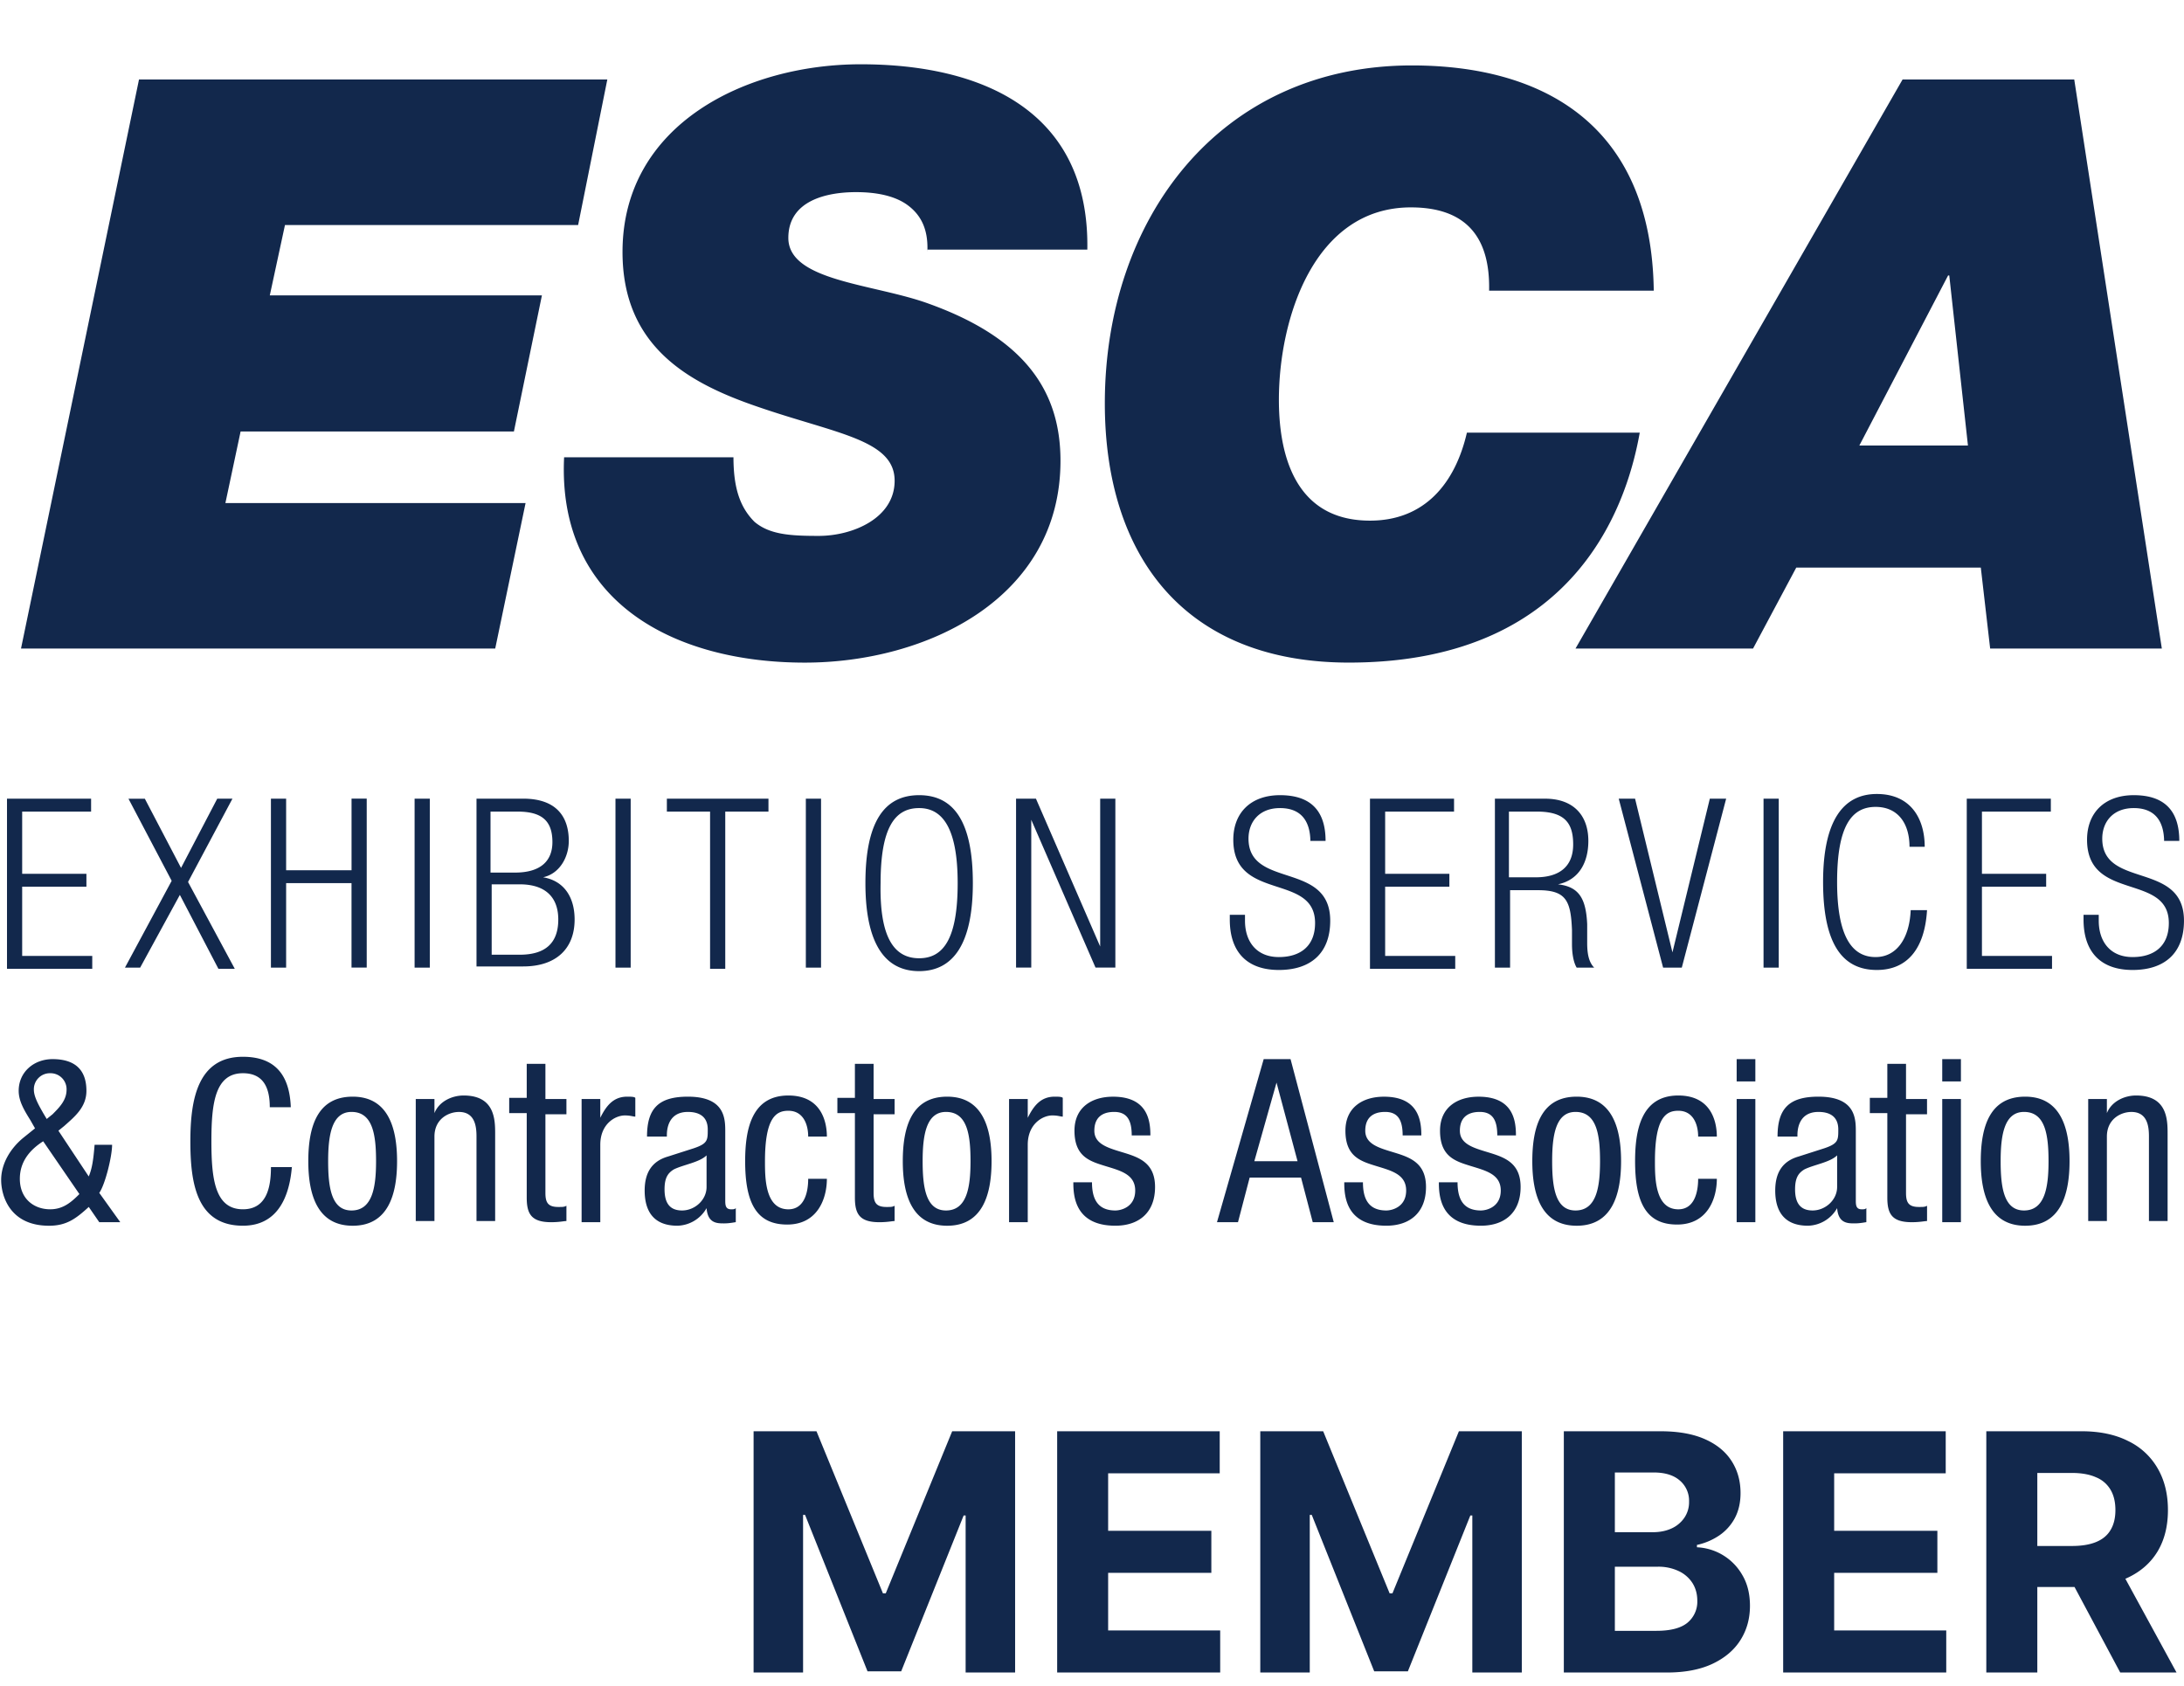 <?xml version="1.0" encoding="UTF-8"?> <svg xmlns="http://www.w3.org/2000/svg" width="79" height="61" fill="none"><path fill="#12284C" d="M5.028 2.876h16.94L20.912 8.14H10.308l-.549 2.546h9.843l-1.013 4.923H8.703l-.55 2.589h10.858l-1.098 5.262H.76L5.028 2.876Zm28.516 6.239c.042-.849-.254-1.358-.718-1.698-.465-.34-1.141-.467-1.86-.467-1.055 0-2.45.298-2.45 1.656 0 1.57 3.085 1.655 5.07 2.376 3.549 1.273 4.774 3.225 4.774 5.687 0 4.965-4.816 7.3-9.252 7.3-4.69 0-8.956-2.165-8.703-7.428h6.126c0 1.146.253 1.825.76 2.334.55.467 1.31.51 2.324.51 1.225 0 2.746-.637 2.746-1.995 0-1.485-2.112-1.697-4.943-2.673-2.492-.85-4.9-2.165-4.9-5.602 0-4.626 4.478-6.79 8.618-6.79 4.351 0 8.28 1.655 8.195 6.705h-5.787v.085Zm25.769 6.535c-.38 2.122-1.985 8.318-10.519 8.318-5.956 0-8.83-3.862-8.83-9.379 0-6.662 4.141-12.222 11.111-12.222 4.563 0 8.661 1.995 8.745 8.148h-5.956c.042-1.952-.845-3.013-2.83-3.013-3.507 0-4.774 4.032-4.774 6.96 0 1.698.422 4.371 3.295 4.371 1.985 0 3.084-1.358 3.506-3.183h6.252ZM68.82 2.876h6.21l3.168 20.583h-6.21l-.338-2.928h-6.675l-1.563 2.928H56.99L68.82 2.876Zm-1.564 13.241h3.929l-.676-6.153h-.042l-3.211 6.153ZM.253 28.891h3.042v.467H.802v2.25h2.324v.466H.802v2.504h2.535v.467H.253V28.89Zm6.253 3.48L5.07 35.002h-.55l1.69-3.14-1.563-2.97h.592l1.31 2.503 1.309-2.504h.55l-1.606 3.013 1.69 3.14H7.9l-1.394-2.673Zm6.21-.425H10.35v3.056H9.8V28.89h.55v2.589h2.366v-2.59h.549v6.112h-.55v-3.056Zm2.281-3.056h.55v6.112h-.55V28.89Zm2.239 0h1.69c1.183 0 1.648.637 1.648 1.529 0 .594-.338 1.188-.93 1.315.76.127 1.141.722 1.141 1.528 0 1.06-.676 1.697-1.859 1.697h-1.69v-6.068Zm.55 2.674h.844c.93 0 1.352-.424 1.352-1.103 0-.806-.422-1.103-1.267-1.103h-.972v2.206h.043Zm0 2.971h1.013c.93 0 1.395-.424 1.395-1.273 0-.806-.465-1.273-1.395-1.273h-1.014v2.546Zm4.478-5.644h.549v6.111h-.55v-6.11Zm3.421.467h-1.563v-.467h3.675v.467h-1.563v5.686h-.549v-5.686Zm3.465-.468h.549v6.112h-.55V28.89Zm4.097-.126c1.267 0 1.943.976 1.943 3.183 0 2.206-.718 3.182-1.943 3.182s-1.943-.976-1.943-3.182c0-2.207.676-3.183 1.943-3.183Zm0 5.899c.887 0 1.394-.722 1.394-2.716 0-1.995-.55-2.716-1.394-2.716-.887 0-1.394.72-1.394 2.715-.042 1.995.507 2.717 1.394 2.717Zm3.507-5.773h.718l2.324 5.348v-5.347h.549V35h-.718l-2.324-5.346v5.347h-.55V28.89ZM47.4 30.461c0-.764-.339-1.23-1.099-1.23s-1.14.509-1.14 1.103c0 1.825 2.956.806 2.956 2.97 0 1.189-.718 1.783-1.858 1.783-1.14 0-1.775-.637-1.775-1.825v-.17h.55v.212c0 .764.422 1.316 1.225 1.316.76 0 1.31-.382 1.31-1.23 0-1.825-2.958-.764-2.958-3.014 0-.976.634-1.612 1.69-1.612 1.14 0 1.648.594 1.648 1.655h-.55v.042Zm2.155-1.57h3.041v.467h-2.492v2.25h2.323v.466h-2.323v2.504h2.535v.467h-3.084V28.89Zm4.519 0h1.817c1.014 0 1.563.594 1.563 1.528 0 .721-.296 1.4-1.099 1.57.76.085 1.014.51 1.057 1.443v.679c0 .34.042.679.253.891h-.634c-.126-.212-.169-.552-.169-.849v-.509c-.042-1.06-.21-1.443-1.225-1.443h-1.014v2.801h-.549v-6.11Zm.55 2.844h.929c.845 0 1.352-.383 1.352-1.189 0-.764-.296-1.188-1.31-1.188h-1.014v2.377h.042Zm3.929-2.845h.591l1.352 5.56 1.352-5.56h.591l-1.605 6.112h-.676l-1.605-6.111Zm5.238 0h.55v6.112h-.55V28.89Zm5.914 4.033c-.084 1.4-.718 2.164-1.816 2.164-1.268 0-1.944-.976-1.944-3.183s.719-3.183 1.944-3.183 1.732.891 1.732 1.91h-.55c0-.849-.422-1.443-1.225-1.443-.887 0-1.394.722-1.394 2.716 0 1.995.55 2.716 1.394 2.716.76 0 1.225-.679 1.268-1.697h.591Zm1.437-4.032h3.041v.467h-2.492v2.25h2.323v.466h-2.323v2.504h2.535v.467h-3.084V28.89Zm7.139 1.57c0-.764-.338-1.23-1.098-1.23s-1.14.509-1.14 1.103c0 1.825 2.956.806 2.956 2.97 0 1.189-.718 1.783-1.858 1.783-1.141 0-1.775-.637-1.775-1.825v-.17h.55v.212c0 .764.422 1.316 1.225 1.316.76 0 1.31-.382 1.31-1.23 0-1.825-2.958-.764-2.958-3.014 0-.976.634-1.612 1.69-1.612 1.14 0 1.647.594 1.647 1.655h-.549v.042ZM3.21 42.556c.127-.297.17-.636.212-1.146h.633c0 .425-.253 1.443-.464 1.74l.76 1.061h-.76l-.38-.552c-.465.425-.803.68-1.437.68-1.436 0-1.732-1.104-1.732-1.656 0-.594.338-1.145.803-1.527l.422-.34-.169-.297c-.211-.34-.422-.679-.422-1.06 0-.68.549-1.147 1.225-1.147.76 0 1.225.34 1.225 1.146 0 .594-.423.934-.803 1.273l-.21.17 1.097 1.655Zm-1.647-1.273c-.465.297-.845.721-.845 1.358 0 .721.507 1.103 1.098 1.103.465 0 .76-.254 1.056-.551l-1.31-1.91Zm.338-.976c.253-.255.507-.51.507-.891a.579.579 0 0 0-.592-.594.579.579 0 0 0-.591.594c0 .254.169.551.338.848l.127.213.21-.17Zm8.66 1.867c-.084 1.103-.507 2.164-1.774 2.164-1.69 0-1.901-1.57-1.901-3.055 0-1.486.253-3.056 1.9-3.056 1.184 0 1.69.68 1.733 1.825h-.76c0-.679-.212-1.23-.972-1.23-1.014 0-1.14 1.103-1.14 2.46 0 1.359.126 2.462 1.14 2.462.887 0 1.014-.849 1.014-1.527h.76v-.043Zm2.197-2.504c1.267 0 1.605 1.104 1.605 2.334 0 1.231-.338 2.335-1.605 2.335-1.268 0-1.606-1.104-1.606-2.334 0-1.274.338-2.335 1.606-2.335Zm.845 2.334c0-.976-.127-1.782-.888-1.782-.718 0-.845.849-.845 1.782 0 .977.127 1.783.845 1.783.76 0 .888-.849.888-1.782Zm1.437-2.249h.675v.51c.169-.425.634-.637 1.056-.637 1.14 0 1.14.891 1.14 1.4v3.14h-.675v-3.055c0-.34-.042-.89-.634-.89-.38 0-.887.254-.887.89v3.056h-.676v-4.414Zm4.013-1.273h.676v1.273h.76v.552h-.76v2.843c0 .34.084.51.464.51.17 0 .211 0 .296-.043v.552c-.085 0-.254.042-.55.042-.717 0-.886-.297-.886-.891v-3.056h-.634v-.551h.634v-1.231Zm1.985 1.273h.676v.679c.211-.424.465-.764.972-.764.126 0 .253 0 .295.043v.679c-.084 0-.169-.043-.38-.043-.338 0-.887.297-.887 1.061v2.801h-.676v-4.456Zm2.366 1.358c0-1.019.422-1.443 1.478-1.443 1.352 0 1.352.806 1.352 1.273v2.462c0 .17 0 .34.211.34.085 0 .127 0 .17-.043v.509c-.043 0-.212.043-.423.043-.253 0-.591 0-.634-.552a1.244 1.244 0 0 1-1.056.636c-.845 0-1.183-.509-1.183-1.273 0-.636.254-1.06.845-1.23l.93-.298c.507-.17.507-.297.507-.679 0-.424-.254-.636-.719-.636-.76 0-.76.721-.76.849v.042h-.718Zm2.154.68c-.253.254-.845.339-1.183.508-.21.128-.337.297-.337.722 0 .467.168.764.633.764.465 0 .887-.382.887-.85v-1.145Zm3.676-.68c0-.424-.169-.933-.718-.933-.422 0-.845.212-.845 1.825 0 .594 0 1.74.845 1.74.592 0 .718-.637.718-1.104h.676c0 .721-.338 1.655-1.436 1.655-1.098 0-1.52-.764-1.52-2.291 0-1.104.21-2.377 1.562-2.377 1.183 0 1.394.934 1.394 1.485h-.676Zm1.69-2.631h.676v1.273h.76v.552h-.76v2.843c0 .34.084.51.464.51.17 0 .212 0 .296-.043v.552c-.084 0-.253.042-.55.042-.717 0-.886-.297-.886-.891v-3.056h-.634v-.551h.634v-1.231Zm3.338 1.188c1.267 0 1.605 1.104 1.605 2.334 0 1.231-.338 2.335-1.605 2.335-1.268 0-1.606-1.104-1.606-2.334 0-1.274.338-2.335 1.606-2.335Zm.844 2.334c0-.976-.126-1.782-.887-1.782-.718 0-.845.849-.845 1.782 0 .977.127 1.783.845 1.783.76 0 .887-.849.887-1.782Zm1.394-2.249h.676v.68c.211-.425.465-.765.972-.765.126 0 .253 0 .295.043v.679c-.084 0-.169-.043-.38-.043-.338 0-.887.298-.887 1.061v2.801H36.5v-4.456Zm4.437 1.315c0-.55-.17-.848-.634-.848-.211 0-.718.042-.718.68 0 .508.549.636 1.098.805.55.17 1.098.382 1.098 1.231 0 .934-.591 1.4-1.436 1.4-1.478 0-1.52-1.103-1.52-1.57h.675c0 .552.17 1.019.845 1.019.211 0 .718-.127.718-.721 0-.595-.549-.722-1.098-.892-.55-.17-1.099-.34-1.099-1.273 0-.849.634-1.23 1.395-1.23 1.267 0 1.351.89 1.351 1.4h-.675Zm4.773-2.758h.972l1.563 5.899h-.76l-.423-1.613h-1.859l-.422 1.613h-.76l1.69-5.899Zm-.338 3.692h1.563l-.76-2.843-.803 2.843Zm5.365-.934c0-.551-.169-.848-.633-.848-.212 0-.719.042-.719.679 0 .51.55.636 1.099.806.549.17 1.098.382 1.098 1.23 0 .934-.591 1.401-1.436 1.401-1.479 0-1.521-1.103-1.521-1.57h.676c0 .552.169 1.019.845 1.019.211 0 .718-.128.718-.722s-.55-.721-1.098-.891c-.55-.17-1.099-.34-1.099-1.273 0-.849.634-1.23 1.394-1.23 1.268 0 1.352.89 1.352 1.4h-.676Zm3.423 0c0-.551-.17-.848-.634-.848-.212 0-.719.042-.719.679 0 .51.55.636 1.099.806.549.17 1.098.382 1.098 1.23 0 .934-.591 1.401-1.436 1.401-1.479 0-1.521-1.103-1.521-1.57h.676c0 .552.169 1.019.845 1.019.211 0 .718-.128.718-.722s-.55-.721-1.099-.891c-.549-.17-1.098-.34-1.098-1.273 0-.849.634-1.23 1.394-1.23 1.268 0 1.352.89 1.352 1.4h-.676Zm2.872-1.4c1.268 0 1.606 1.104 1.606 2.334 0 1.231-.338 2.335-1.606 2.335-1.267 0-1.605-1.104-1.605-2.334 0-1.274.338-2.335 1.605-2.335Zm.845 2.334c0-.976-.127-1.782-.887-1.782-.718 0-.845.849-.845 1.782 0 .977.127 1.783.845 1.783.76 0 .887-.849.887-1.782Zm3.549-.891c0-.424-.17-.933-.718-.933-.423 0-.845.212-.845 1.825 0 .594 0 1.74.845 1.74.591 0 .718-.637.718-1.104h.676c0 .721-.338 1.655-1.437 1.655-1.098 0-1.52-.764-1.52-2.291 0-1.104.21-2.377 1.563-2.377 1.183 0 1.394.934 1.394 1.485h-.676Zm1.394-2.801h.675v.807h-.676v-.807Zm0 1.443h.675v4.456h-.676v-4.456Zm1.478 1.358c0-1.019.423-1.443 1.479-1.443 1.352 0 1.352.806 1.352 1.273v2.462c0 .17 0 .34.211.34.085 0 .127 0 .17-.043v.509c-.043 0-.212.043-.423.043-.254 0-.592 0-.634-.552a1.244 1.244 0 0 1-1.056.636c-.845 0-1.183-.509-1.183-1.273 0-.636.253-1.06.845-1.23l.93-.298c.506-.17.506-.297.506-.679 0-.424-.253-.636-.718-.636-.76 0-.76.721-.76.849v.042h-.719Zm2.155.68c-.254.254-.845.339-1.183.508-.211.128-.338.297-.338.722 0 .467.169.764.634.764.464 0 .887-.382.887-.85v-1.145Zm1.817-3.311h.675v1.273h.76v.552h-.76v2.843c0 .34.085.51.465.51.17 0 .211 0 .296-.043v.552c-.085 0-.254.042-.55.042-.718 0-.887-.297-.887-.891v-3.056h-.633v-.551h.633v-1.231Zm1.985-.17h.676v.807h-.676v-.807Zm0 1.443h.676v4.456h-.676v-4.456Zm3-.085c1.267 0 1.605 1.104 1.605 2.334 0 1.231-.338 2.335-1.605 2.335-1.268 0-1.606-1.104-1.606-2.334 0-1.274.338-2.335 1.606-2.335Zm.845 2.334c0-.976-.127-1.782-.887-1.782-.719 0-.845.849-.845 1.782 0 .977.126 1.783.845 1.783.76 0 .887-.849.887-1.782Zm1.435-2.249h.676v.51c.17-.425.634-.637 1.056-.637 1.14 0 1.14.891 1.14 1.4v3.14h-.675v-3.055c0-.34-.042-.89-.634-.89-.38 0-.887.254-.887.89v3.056h-.676v-4.414ZM71.849 60.5v-8.727h3.443c.659 0 1.221.118 1.687.353a2.45 2.45 0 0 1 1.07.993c.247.426.37.928.37 1.505 0 .58-.124 1.078-.374 1.495-.25.415-.613.733-1.087.955-.472.221-1.043.332-1.713.332h-2.306v-1.483h2.008c.352 0 .644-.048.877-.145.233-.096.407-.241.52-.434.117-.194.175-.434.175-.72 0-.29-.058-.535-.175-.733a1.072 1.072 0 0 0-.524-.452c-.233-.105-.527-.158-.882-.158h-1.244V60.5h-1.845Zm4.713-3.972L78.73 60.5h-2.037l-2.122-3.972h1.99ZM64.501 60.5v-8.727h5.88v1.521h-4.035v2.08h3.733v1.52h-3.733v2.085H70.4V60.5h-5.9Zm-7.934 0v-8.727h3.495c.642 0 1.177.095 1.606.285.43.19.752.455.968.793.215.335.323.721.323 1.159 0 .34-.068.64-.204.9a1.766 1.766 0 0 1-.563.63 2.307 2.307 0 0 1-.81.345v.085a1.991 1.991 0 0 1 1.645 1.01c.182.31.273.68.273 1.108 0 .463-.115.877-.345 1.24-.227.36-.564.646-1.01.857-.446.21-.995.315-1.649.315h-3.729Zm1.846-1.508h1.504c.514 0 .889-.099 1.125-.295a.985.985 0 0 0 .353-.792c0-.242-.058-.455-.174-.64a1.187 1.187 0 0 0-.499-.434 1.708 1.708 0 0 0-.763-.158h-1.546v2.319Zm0-3.567h1.368c.252 0 .477-.044.673-.132a1.12 1.12 0 0 0 .468-.384 1 1 0 0 0 .175-.592.957.957 0 0 0-.336-.763c-.222-.193-.537-.29-.947-.29h-1.401v2.16Zm-12.826-3.652h2.275l2.404 5.863h.102l2.404-5.863h2.275V60.5h-1.79v-5.68h-.072l-2.259 5.637h-1.218l-2.259-5.659h-.072V60.5h-1.79v-8.727ZM38.24 60.5v-8.727h5.88v1.521h-4.036v2.08h3.733v1.52h-3.733v2.085h4.053V60.5h-5.898Zm-10.981-8.727h2.275l2.404 5.863h.102l2.403-5.863h2.276V60.5h-1.79v-5.68h-.072l-2.259 5.637H31.38l-2.259-5.659h-.072V60.5h-1.79v-8.727Z"></path></svg> 